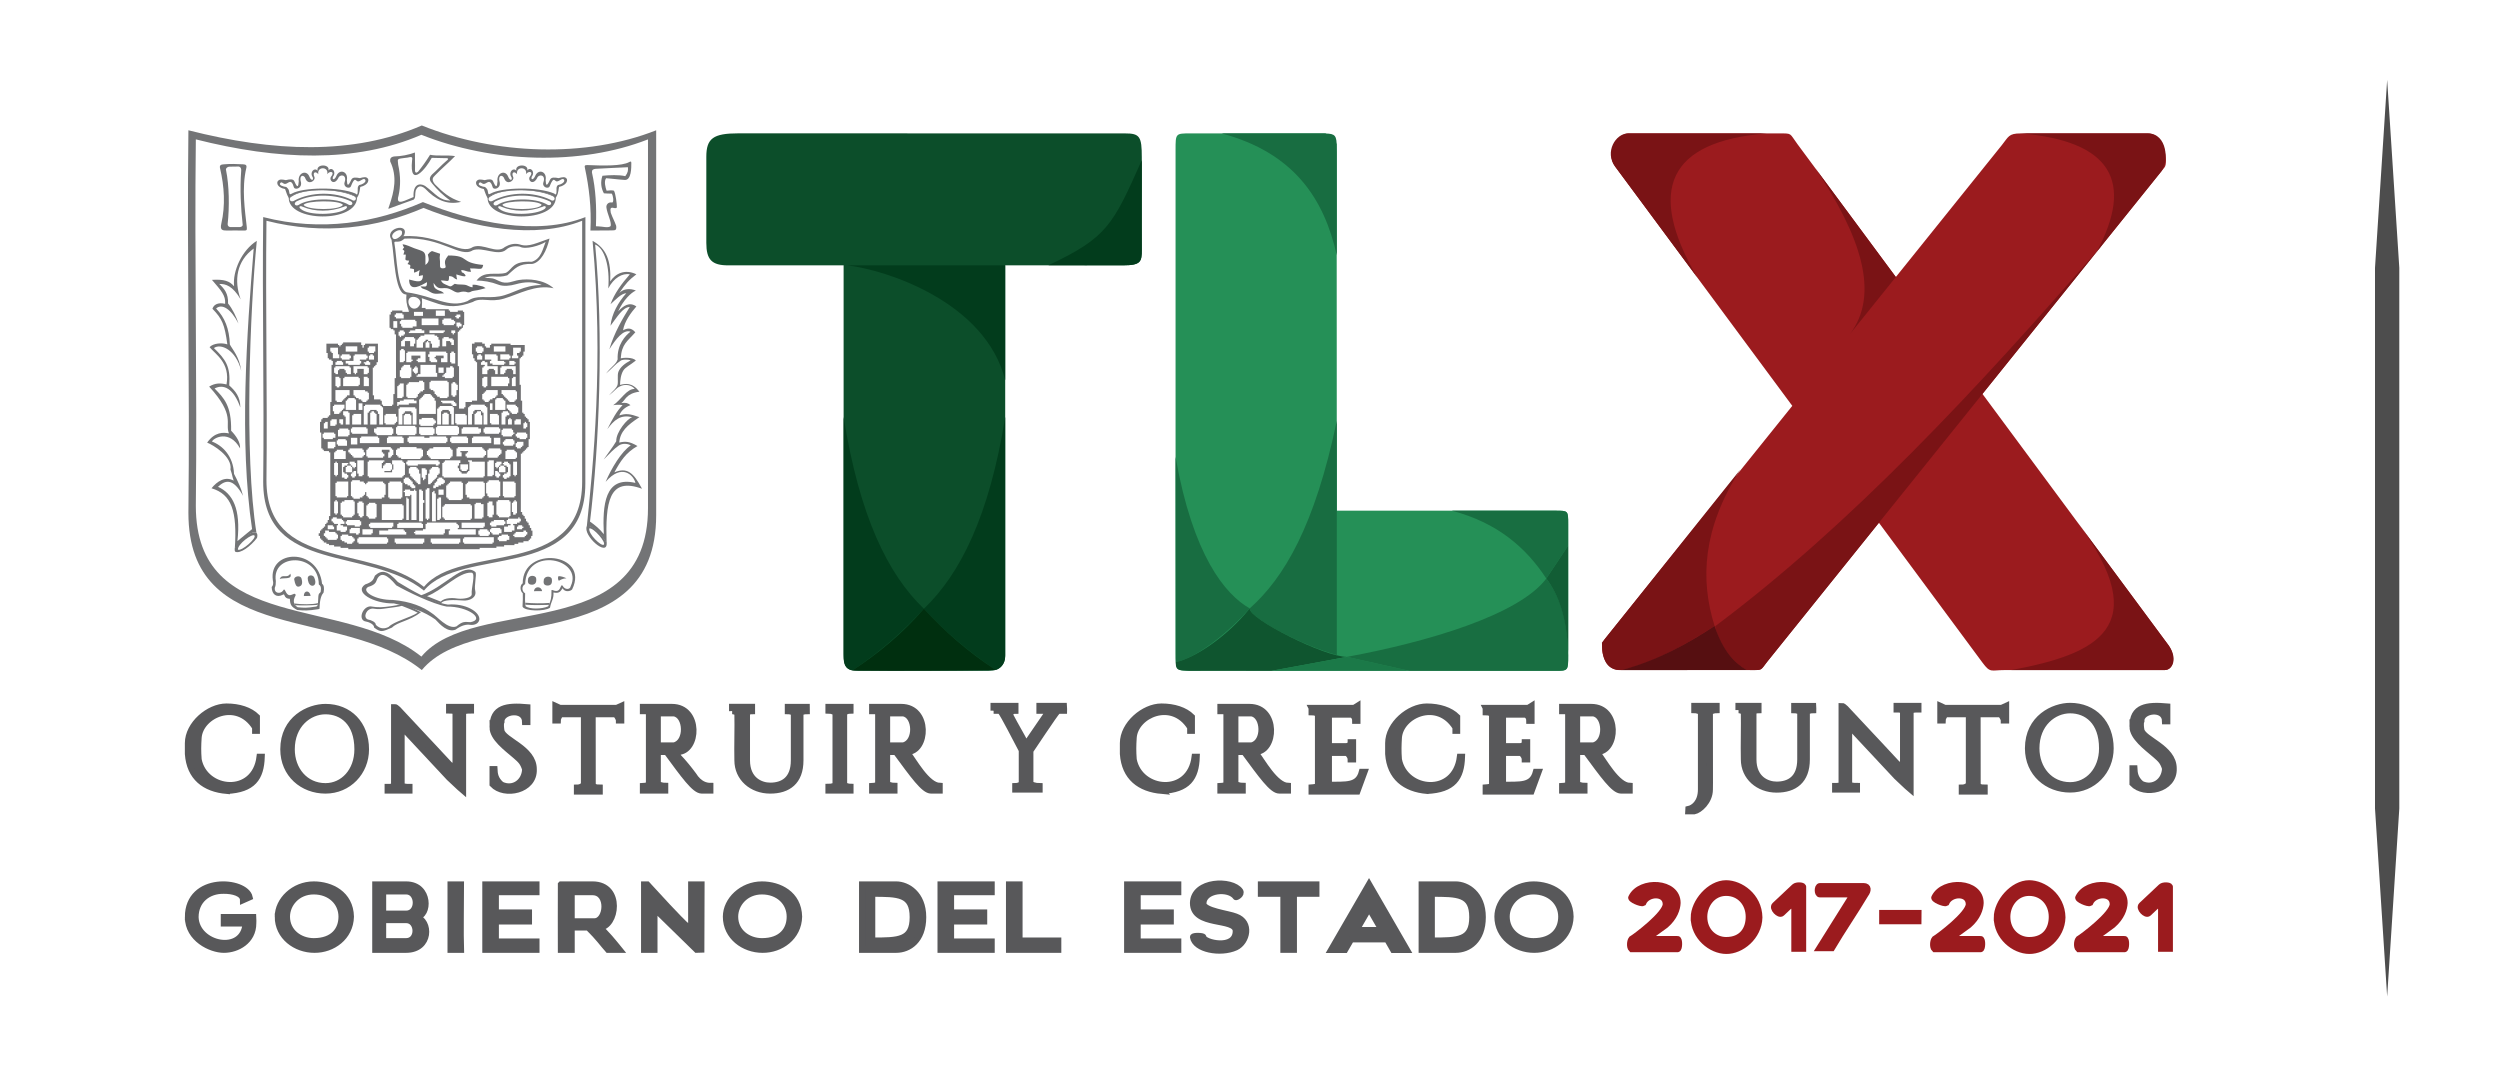 <?xml version="1.0" encoding="UTF-8"?>
<!DOCTYPE svg PUBLIC "-//W3C//DTD SVG 1.1//EN" "http://www.w3.org/Graphics/SVG/1.1/DTD/svg11.dtd">
<!-- Creator: CorelDRAW 2017 -->
<svg xmlns="http://www.w3.org/2000/svg" xml:space="preserve" width="360px" height="155px" version="1.1" style="shape-rendering:geometricPrecision; text-rendering:geometricPrecision; image-rendering:optimizeQuality; fill-rule:evenodd; clip-rule:evenodd"
viewBox="0 0 36000 15500"
 xmlns:xlink="http://www.w3.org/1999/xlink">
 <defs>
  <style type="text/css">
   <![CDATA[
    .str0 {stroke:#58585A;stroke-width:90}
    .str1 {stroke:#9B1B1E;stroke-width:90}
    .fil12 {fill:#737476}
    .fil2 {fill:#002F0F}
    .fil1 {fill:#023C1C}
    .fil0 {fill:#0C4E2A}
    .fil5 {fill:#0F552F}
    .fil8 {fill:#125D35}
    .fil4 {fill:#186D41}
    .fil7 {fill:#186E41}
    .fil6 {fill:#1B7948}
    .fil3 {fill:#259057}
    .fil16 {fill:#4D4D4D}
    .fil11 {fill:#560F11}
    .fil15 {fill:#58585A}
    .fil13 {fill:#636466}
    .fil14 {fill:#6F6F71}
    .fil10 {fill:#7A1315}
    .fil9 {fill:#9B1B1E}
   ]]>
  </style>
 </defs>
 <g id="Capa_x0020_1">
  <g id="_2429703094656">
   <g>
    <g id="T">
     <path class="fil0" d="M10171 3498c0,-455 0,-803 0,-1240 0,-265 99,-338 462,-338 1845,0 3720,1 5566,1 216,-1 243,47 243,347 3,443 -3,889 0,1329 0,170 -15,224 -267,224l-1700 0c0,1871 0,3743 0,5615 0,138 -78,224 -231,224 -632,0 -1263,0 -1895,0 -154,0 -201,-56 -201,-238l0 -5601c-569,0 -1108,0 -1663,0 -234,0 -314,-81 -314,-323z"/>
     <path class="fil1" d="M16175 3820c-357,2 -721,-1 -1078,0 843,-400 926,-570 1345,-1515 0,429 -3,861 0,1291 0,170 -11,224 -267,224z"/>
     <path class="fil1" d="M12200 3821c562,66 1990,525 2275,1653 0,-551 0,-1102 0,-1653 -706,0 -1568,0 -2275,0z"/>
     <path class="fil1" d="M14475 6004c-230,1432 -649,2262 -1171,2762 293,322 627,606 1033,881 61,-13 138,-90 138,-192 0,-1150 0,-2301 0,-3451z"/>
     <path class="fil1" d="M12148 6004c230,1432 635,2262 1156,2762 -293,322 -623,613 -1028,888 -100,-20 -128,-85 -128,-199 0,-1150 0,-2301 0,-3451z"/>
     <path class="fil2" d="M14337 9647c-411,-268 -744,-566 -1033,-881 -302,351 -650,640 -1028,888 684,9 1372,4 2061,-7z"/>
    </g>
    <g id="L">
     <path class="fil3" d="M17140 1921l1949 0 159 152 2 5281 3150 0c182,0 182,0 182,194l0 1888c0,224 0,224 -190,224l-5219 0c-245,0 -245,0 -245,-264l0 -7236c0,-239 0,-239 212,-239z"/>
     <path class="fil4" d="M19250 3678c-183,-817 -616,-1477 -1659,-1757 470,0 940,0 1411,0 56,0 100,0 134,4 112,11 114,60 114,270 0,494 0,988 0,1483z"/>
     <path class="fil4" d="M19250 6059c0,1109 0,2265 0,3374 -499,-136 -1262,-539 -1254,-672 495,-440 938,-1189 1254,-2702z"/>
     <path class="fil4" d="M16928 6578c1,914 3,2069 3,2956 335,-65 826,-495 1065,-773 -354,-200 -819,-763 -1068,-2183z"/>
     <path class="fil5" d="M16931 9534c263,-53 733,-360 1065,-773 -16,151 1079,698 1399,698 -213,39 -781,147 -1088,201 -378,0 -798,-4 -1177,0 -139,-12 -203,12 -199,-126z"/>
     <path class="fil6" d="M20295 9660c-300,-67 -600,-134 -900,-201 -444,82 -717,132 -1088,201l1988 0z"/>
     <path class="fil7" d="M20295 9660c-253,-57 -647,-145 -900,-201 1158,-214 2475,-601 2872,-1128 214,276 308,653 315,1105 0,224 0,224 -190,224 -699,0 -1398,0 -2097,0z"/>
     <path class="fil7" d="M22582 7548c0,-194 0,-194 -182,-194 -498,0 -996,0 -1493,0 652,172 1066,528 1360,977 105,-158 210,-316 315,-474 0,-103 0,-206 0,-309z"/>
     <path class="fil8" d="M22267 8331c105,-158 210,-316 315,-474 0,516 0,1032 0,1548 -20,-507 -139,-841 -315,-1074z"/>
    </g>
    <g id="X">
     <path class="fil9" d="M23256 2396c-149,-201 67,-475 188,-475 726,0 1453,0 2179,0 189,0 142,-5 260,154 472,638 945,1276 1417,1914 509,-633 1018,-1267 1527,-1900 96,-119 95,-168 271,-168 610,0 1220,0 1831,0 241,0 297,419 241,488 -874,1088 -1749,2176 -2623,3263 892,1205 1785,2411 2677,3616 108,145 89,361 -54,361 -768,0 -1536,0 -2304,0 -197,0 -204,47 -318,-107 -497,-672 -995,-1343 -1492,-2015 -536,667 -1072,1333 -1607,2000 -103,128 -65,122 -223,122 -694,0 -1194,0 -1913,0 -205,0 -304,-322 -202,-449 914,-1137 1784,-2220 2698,-3356 -851,-1150 -1702,-2299 -2553,-3448z"/>
     <path class="fil10" d="M28962 9649c1227,-228 2076,-612 952,-2131 437,590 873,1180 1310,1770 140,189 65,361 -54,361 -736,0 -1472,0 -2208,0z"/>
     <path class="fil10" d="M25449 9527c-108,141 -63,122 -297,121 -268,-137 -444,-500 -453,-631 1932,-1444 3757,-3392 5582,-5501 -1611,2003 -3222,4007 -4832,6011z"/>
     <path class="fil10" d="M23347 9649c434,-95 863,-325 1343,-635 -209,-669 -174,-1398 369,-2251 -663,830 -1327,1660 -1991,2490 0,333 130,396 279,396z"/>
     <path class="fil11" d="M25152 9648c-179,-103 -342,-277 -462,-634 -392,258 -826,499 -1343,635 602,0 1203,0 1805,-1z"/>
     <path class="fil10" d="M23256 2396c394,531 787,1063 1181,1594 -730,-1256 -414,-1956 1005,-2069 -666,0 -1332,0 -1998,0 -180,0 -340,269 -188,475z"/>
     <path class="fil10" d="M26143 2426c648,968 937,1809 492,2390 222,-276 444,-552 665,-827 -386,-521 -771,-1042 -1157,-1563z"/>
     <path class="fil10" d="M30929 1921c-611,0 -1221,0 -1831,0 1302,109 1638,691 1095,1704 326,-406 603,-750 929,-1156 113,-140 89,-548 -193,-548z"/>
    </g>
   </g>
   <g>
    <path class="fil12" d="M2820 7284c21,-1772 -21,-3504 0,-5277 1181,298 2291,345 3248,-66 1020,406 2289,449 3263,66l0 5310c0,1985 -2511,1238 -3263,2138 -1116,-887 -3248,-320 -3248,-2171zm-107 100c22,-1850 -22,-3658 0,-5508 1222,311 2370,360 3361,-69 1054,425 2367,469 3375,69l0 5542c0,2071 -2597,1292 -3375,2231 -1155,-926 -3361,-333 -3361,-2265z"/>
    <path class="fil12" d="M3837 6915c14,-1255 -15,-2481 0,-3736 824,211 1592,105 2261,-185 712,287 1605,456 2285,185l0 3759c0,1404 -1753,876 -2278,1513 -779,-628 -2268,-226 -2268,-1536zm-47 22c15,-1280 -15,-2531 0,-3811 842,215 1618,81 2300,-216 727,294 1645,492 2340,216l-1 3835c1,1434 -1788,894 -2324,1544 -795,-640 -2315,-230 -2315,-1568z"/>
    <g>
     <path class="fil12" d="M8694 7844c-37,26 -226,-156 -208,-235 61,-13 247,203 208,235zm-243 -268c88,-24 212,111 285,240 15,215 -350,-108 -285,-240z"/>
     <path class="fil12" d="M8787 4054c15,-301 -57,-478 -254,-586 161,1741 9,3222 -83,4114 78,-25 200,92 285,240 -17,-587 29,-960 510,-784 -122,-233 -216,-313 -398,-236 84,-156 164,-284 333,-379 -120,-71 -178,-69 -263,-50 14,-159 112,-248 291,-366 -143,-51 -198,-54 -290,-25 24,-63 74,-114 161,-148 -40,-32 -63,-38 -132,-30 60,-39 64,-137 261,-164 -106,-136 -202,-117 -279,-97 1,-61 10,-150 48,-209 32,-49 99,-77 179,-142 -40,-51 -179,-42 -217,-32 13,-208 96,-244 210,-375 -63,-74 -120,-58 -177,-29 21,-128 115,-255 192,-343 -102,-71 -184,-11 -262,70 74,-162 186,-270 255,-299 -81,-33 -176,-30 -239,35 92,-135 136,-184 246,-269 -164,-80 -302,-12 -377,104zm-291 3457c132,-1082 198,-2684 74,-3990 137,52 214,321 189,632 79,-151 202,-223 311,-203 -118,133 -225,280 -279,431 73,-64 151,-154 228,-159 -117,132 -210,296 -228,469 94,-123 175,-267 278,-271 -101,164 -224,369 -295,610 92,-143 200,-291 305,-254 -73,56 -195,186 -185,400 -24,73 -83,95 -167,203 107,-92 135,-136 202,-179 21,-26 120,-27 152,-10 -80,42 -147,92 -176,164 -19,53 0,138 -13,191 -21,54 -58,76 -122,147 74,-55 105,-103 153,-126 79,-44 177,-20 217,35 -114,-6 -199,160 -310,234 26,-7 99,-9 135,-1 -86,88 -149,206 -220,347 95,-129 191,-218 360,-172 -64,9 -237,213 -231,345 -58,97 -102,147 -182,264 106,-107 141,-146 221,-204 54,-34 129,-26 170,0 -133,85 -281,334 -362,525 234,-271 404,-96 429,15 -444,-105 -475,321 -455,739 -54,-72 -128,-133 -199,-182z"/>
    </g>
    <g>
     <path class="fil12" d="M3371 4123c-24,-220 113,-521 327,-655 -96,971 -184,3093 -5,4205 -71,-54 -286,169 -312,232 37,-547 -46,-787 -335,-874 82,-102 199,-177 319,-110 -27,-80 -14,-65 -46,-159 30,-190 -258,-359 -336,-388 109,-155 233,-150 314,-133 -62,-149 99,-254 -285,-674 87,-54 164,-52 250,-31 55,-313 -159,-433 -244,-537 52,-57 178,-67 256,-40 -40,-289 -73,-366 -215,-513 35,-99 144,-80 183,-71 10,-122 -59,-192 -190,-345 175,-11 255,17 319,93zm259 3496c-187,-1248 -75,-2841 23,-4040 -246,179 -287,459 -187,732 -117,-195 -216,-225 -309,-222 73,69 132,137 127,281 63,77 121,196 150,289 -111,-216 -240,-291 -322,-217 126,134 189,288 198,519 38,73 138,177 164,380 -75,-307 -298,-401 -394,-329 168,163 242,264 221,538 87,80 158,160 160,318 -99,-279 -243,-341 -371,-274 134,138 244,244 238,608 74,77 134,166 129,255 -151,-272 -379,-155 -405,-99 153,58 307,209 318,466 55,104 103,208 130,316 -146,-263 -257,-227 -361,-130 211,95 332,316 280,782 71,-58 141,-115 211,-173z"/>
     <path class="fil12" d="M3664 7711c-32,-31 -245,124 -238,205 58,22 272,-166 238,-205zm-278 233c71,37 225,-79 315,-198 58,-224 -379,76 -315,198z"/>
    </g>
    <g>
     <path class="fil12" d="M3912 8453c21,-18 28,-56 17,-98 -64,-447 652,-473 709,52 25,17 35,57 22,125 -26,31 -53,79 -58,212 -1,28 4,23 -22,29 -149,23 -199,20 -300,11 -89,-48 -102,-76 -106,-161 -42,0 -66,-18 -77,-48 -2,-15 -13,-22 -30,-8 -80,39 -152,0 -155,-114zm46 8c13,-30 13,-46 14,-94 -64,-399 615,-414 619,49 25,17 39,42 26,110 -26,32 -32,4 -37,136 -2,28 0,66 -27,72 -149,23 -166,19 -267,10 -49,-29 -77,-83 -33,-163 14,-18 -7,-40 -28,-26 -52,23 -81,31 -118,-49 -10,-21 -20,-25 -31,-1 -34,50 -132,45 -118,-44z"/>
     <path class="fil12" d="M4252 8715c-8,-11 -9,-13 -15,-25 97,15 273,17 342,-6 -1,15 -2,17 -4,26 -119,9 -229,11 -323,5z"/>
     <path class="fil12" d="M4297 8448c46,-6 69,-40 43,-122 -24,-52 -117,-21 -102,25 12,65 28,99 59,97z"/>
     <path class="fil12" d="M4489 8434c35,8 74,-27 38,-112 -13,-47 -90,-50 -96,1 1,41 15,101 58,111z"/>
     <path class="fil12" d="M4028 8338c42,-24 192,16 152,-77 -49,79 -118,-8 -152,77z"/>
     <path class="fil12" d="M4473 8581c-38,1 -60,1 -98,2 -1,-85 85,-89 98,-2z"/>
    </g>
    <g>
     <path class="fil12" d="M7527 8400c-42,25 -42,108 1,143 0,83 3,84 -4,192 32,70 323,72 396,16 18,-98 56,-126 50,-219 90,19 102,-21 131,-61 32,62 115,45 138,16 258,-528 -712,-637 -712,-87zm35 12c-53,25 -51,103 0,132 -1,76 -5,104 6,185 57,45 233,44 326,2 37,-71 50,-134 47,-215 -1,-20 0,-22 15,-19 94,40 103,-19 124,-59 4,-12 13,-11 22,-4 30,63 109,59 116,8 188,-397 -640,-582 -656,-30z"/>
     <path class="fil12" d="M8157 8327c-42,-19 -72,-29 -114,-31 -12,16 -10,51 4,67 29,-15 54,-32 110,-36z"/>
     <path class="fil12" d="M7563 8679c118,10 234,12 353,3 -5,11 -7,17 -12,28 -112,5 -225,5 -338,-2 -1,-11 -2,-18 -3,-29z"/>
     <path class="fil12" d="M7689 8513c39,0 78,-1 117,-1 -9,-70 -107,-78 -117,1z"/>
     <path class="fil12" d="M7663 8420c-65,0 -67,-41 -57,-91 23,-55 107,-42 114,-4 10,64 -13,92 -57,95z"/>
     <path class="fil12" d="M7889 8432c-65,0 -66,-41 -57,-91 23,-55 107,-42 114,-4 10,65 -12,92 -57,95z"/>
    </g>
    <path class="fil12" d="M5399 8289c93,-83 173,-84 331,92 186,115 481,288 720,325 247,-22 460,101 453,214 -7,55 -62,85 -131,78 -53,-9 -122,3 -212,69 -112,44 -220,-70 -291,-147 -168,-116 -308,-164 -597,-231 -292,6 -580,-163 -414,-273 115,-38 118,-75 141,-127zm34 45c54,-96 137,-68 273,95 162,92 520,268 728,306 308,-5 558,184 342,224 -85,-3 -110,-17 -203,61 -125,50 -283,-150 -357,-192 -119,-88 -299,-167 -561,-189 -254,4 -459,-127 -354,-187 118,-35 112,-76 132,-118z"/>
    <path class="fil12" d="M6057 8575c105,55 165,77 293,116 29,-61 198,-52 311,-44 103,10 205,-43 183,-137 -20,-72 25,-238 2,-272 -177,-150 -431,213 -789,337zm92 10c86,34 110,44 197,78 54,-59 184,-56 250,-43 74,8 200,-10 197,-65 -12,-74 64,-308 -5,-309 -181,-10 -419,257 -639,339z"/>
    <path class="fil12" d="M5786 8697c105,26 196,78 276,119 -175,132 -332,136 -417,221 -143,62 -162,72 -258,0 2,-46 -71,-81 -138,-92 -92,-38 -23,-214 87,-213 116,19 170,14 294,-3 49,-6 109,-17 156,-32zm0 27c69,28 163,63 229,99 -115,75 -343,125 -419,205 -54,27 -118,35 -184,-30 2,-37 -62,-69 -116,-78 -74,-30 -19,-162 77,-156 92,15 120,5 220,-8 39,-5 155,-19 193,-32z"/>
    <path class="fil12" d="M3500 2366c-101,-5 -180,-8 -273,0 -46,2 -68,13 -59,54 63,267 79,538 19,800 -22,95 16,100 84,100 95,-1 134,-2 227,0 51,1 61,-1 56,-47 -26,-242 -77,-556 -7,-855 9,-39 -7,-50 -47,-52zm-61 32c-41,0 -89,2 -129,2 -39,-1 -64,30 -55,50 46,223 50,533 23,778 1,26 15,38 38,42 46,0 92,0 138,0 20,-2 39,-12 41,-30 -28,-249 -41,-517 -22,-782 2,-19 -1,-51 -34,-60z"/>
    <path class="fil12" d="M5605 2964c73,-212 118,-422 14,-639 -4,-34 2,-64 56,-72 104,-3 204,-22 300,-57 -2,86 4,168 1,255 -2,39 23,43 44,22 59,-73 113,-147 173,-244 109,22 244,0 360,19 -89,93 -199,184 -288,277 -34,32 -55,62 -4,127 115,115 205,199 379,255 -213,51 -375,-40 -518,-190 -68,-59 -112,-34 -136,28 -12,46 3,103 -29,130 -101,35 -215,78 -320,116 -55,20 -50,27 -32,-27zm260 -694c-30,5 -56,5 -92,12 -64,9 -41,32 -39,91 36,162 35,308 5,444 -48,162 107,60 216,20 -10,-180 83,-209 166,-160 160,118 205,211 365,211 -100,-66 -195,-162 -263,-245 -35,-40 -51,-78 -2,-130 68,-58 136,-136 205,-194 50,-38 27,-44 -34,-42 -35,-2 -137,-3 -175,-4 -78,150 -326,455 -283,36 12,-60 -15,-50 -69,-39z"/>
    <path class="fil12" d="M8502 3320c17,-332 -21,-630 -79,-900 -8,-34 -3,-44 37,-43 230,10 495,15 600,-43 19,-10 31,-14 31,12 0,65 2,250 -94,245 -80,-4 -192,-20 -269,-25 -34,43 -9,137 7,180 53,-7 77,-7 106,0 24,41 44,198 42,239 -21,45 -114,-54 -88,78 23,68 55,121 78,189 9,77 -24,62 -75,66 -99,1 -198,2 -296,2zm80 -83c9,-257 -3,-513 -58,-753 -3,-36 15,-49 53,-53 143,-10 312,-14 465,-23 5,45 0,79 -38,129 -88,-22 -231,-16 -329,-6 -32,92 -18,182 21,253 34,4 75,3 113,4 21,31 33,118 8,129 -58,-13 -93,32 -84,76 12,88 75,203 61,262 -34,34 -119,5 -188,4 -27,-1 -25,6 -24,-22z"/>
    <g>
     <path class="fil12" d="M4573 2458c-47,-55 -119,27 -70,93 18,49 -24,56 -48,-8 -41,-104 -170,-54 -153,69 -6,82 -19,100 -62,2 -15,-42 -68,-34 -124,-20 -53,-10 -94,-21 -120,21 -21,67 67,101 109,107 25,66 24,78 55,131 123,-150 837,-152 978,0 33,-53 35,-66 50,-161 42,-8 132,-48 113,-114 -24,-40 -66,-27 -120,-13 -55,-11 -107,-17 -124,26 -46,100 -59,84 -62,2 22,-125 -106,-167 -151,-60 -26,64 -68,60 -48,10 52,-69 -18,-147 -67,-89 27,-94 -181,-97 -156,4zm-369 329c-25,14 -34,18 -39,-19 -5,-39 -12,-48 -42,-75 -40,-5 -117,-26 -86,-58 20,-25 36,11 66,14 44,4 89,-96 130,51 19,39 114,13 102,-70 -36,-113 45,-124 65,-55 41,96 146,29 129,-24 -33,-67 13,-95 55,-42 -23,-116 154,-113 128,-1 38,-54 118,-38 52,41 -27,52 47,123 105,20 24,-69 133,-57 93,56 -22,70 70,101 90,60 65,-166 68,-64 111,-73 34,-6 77,-55 96,-24 23,35 -47,71 -87,77 -31,27 -17,64 -22,103 1,12 -4,52 -31,19 -237,-101 -756,-90 -915,0z"/>
     <path class="fil12" d="M4158 2843c150,-140 791,-154 983,4 -3,364 -996,357 -983,-4zm947 -16c-271,-122 -727,-119 -899,0 -66,26 -26,105 39,58 236,-122 569,-129 820,-8 45,38 85,-21 40,-50zm-49 74c-209,-100 -540,-123 -789,0 -51,36 -6,75 33,50 129,-92 537,-118 726,0 41,14 68,-24 30,-50zm-118 50c-39,-73 -531,-64 -567,0 66,80 516,78 567,0zm-605 59c109,97 524,88 645,0 38,-29 13,-56 -25,-33 -194,75 -419,76 -595,0 -42,-22 -66,5 -25,33z"/>
    </g>
    <g>
     <path class="fil12" d="M7435 2458c-47,-55 -119,27 -70,93 18,49 -23,56 -48,-8 -41,-104 -170,-54 -153,69 -6,82 -19,100 -62,2 -15,-42 -67,-34 -123,-20 -54,-10 -95,-21 -121,21 -21,67 67,101 109,107 25,66 25,78 55,131 123,-150 837,-152 978,0 33,-53 35,-66 50,-161 42,-8 132,-48 113,-114 -24,-40 -66,-27 -119,-13 -56,-11 -108,-17 -125,26 -46,100 -59,84 -62,2 22,-125 -105,-167 -150,-60 -27,64 -68,60 -49,10 52,-69 -18,-147 -66,-89 27,-94 -182,-97 -157,4zm-369 329c-25,14 -34,18 -39,-19 -5,-39 -11,-48 -42,-75 -39,-5 -116,-26 -85,-58 19,-25 36,11 65,14 44,4 89,-96 131,51 18,39 113,13 101,-70 -36,-113 45,-124 66,-55 40,96 145,29 128,-24 -33,-67 13,-95 55,-42 -22,-116 154,-113 128,-1 38,-54 118,-38 52,41 -26,52 47,123 106,20 23,-69 133,-57 93,56 -23,70 69,101 89,60 66,-166 68,-64 111,-73 35,-6 77,-55 97,-24 22,35 -48,71 -88,77 -31,27 -16,64 -21,103 0,12 -5,52 -32,19 -237,-101 -756,-90 -915,0z"/>
     <path class="fil12" d="M7021 2843c150,-140 791,-154 983,4 -4,364 -996,357 -983,-4zm946 -16c-271,-122 -727,-119 -899,0 -65,26 -26,105 39,58 237,-122 569,-129 820,-8 45,38 85,-21 40,-50zm-49 74c-208,-100 -540,-123 -788,0 -52,36 -7,75 33,50 129,-92 536,-118 726,0 40,14 68,-24 29,-50zm-118 50c-39,-73 -530,-64 -567,0 67,80 516,78 567,0zm-605 59c109,97 524,88 646,0 37,-29 12,-56 -26,-33 -194,75 -419,76 -595,0 -42,-22 -66,5 -25,33z"/>
    </g>
    <g>
     <path class="fil12" d="M5697 3480c48,1 73,3 129,-44 532,-29 802,286 982,168 141,-54 367,91 480,-8 41,-39 114,-61 198,-44 79,47 288,-15 371,-68 -41,98 -64,244 -198,285 -286,-12 -271,103 -373,159 -143,42 -311,-40 -424,112 99,0 208,18 314,59 74,29 174,16 248,-5 129,-36 250,-44 378,10 -267,0 -416,129 -605,163 -195,35 -331,-29 -466,69 -267,109 -478,-72 -868,-126 -145,-20 -149,-531 -183,-704 -4,-19 0,-26 17,-26zm-38 -32c52,1 78,4 138,-47 567,-32 822,284 1014,155 150,-58 339,108 459,1 58,-34 135,-61 218,-36 124,43 247,-27 425,-86 -39,176 -125,340 -245,365 -210,-6 -248,68 -363,165 -143,44 -223,-11 -326,38 106,0 119,0 210,45 110,53 192,-2 283,-16 131,-21 359,-10 500,119 -260,-59 -495,84 -715,149 -202,61 -326,-26 -448,48 -433,164 -558,-51 -973,-109 -154,-22 -159,-575 -195,-763 -4,-21 0,-28 18,-28z"/>
     <path class="fil12" d="M5820 3386c78,-191 -306,-97 -176,74 42,19 143,-29 176,-74zm-36 -6c49,-146 -217,-13 -113,62 33,11 93,-32 113,-62z"/>
     <path class="fil12" d="M6070 4283c-87,-27 -144,-25 -216,-54 -11,84 1,164 33,248 73,-4 111,-2 185,-5 5,-83 11,-153 -2,-189zm-60 148c112,-92 -19,-187 -99,-147 -72,45 -5,208 99,147z"/>
    </g>
    <path class="fil13" d="M5797 3592c41,24 23,27 12,74l35 0c-1,70 -30,85 47,87 -9,37 -5,20 -23,49 51,15 44,16 35,62 32,3 32,6 59,13l0 49c34,-8 54,-21 82,-37 -8,37 -12,38 -12,87 27,-7 27,-10 58,-13 0,124 -90,89 -199,62 0,203 193,71 258,38 -2,81 -14,61 -94,61 37,53 40,17 145,83 62,39 122,17 195,17 -43,-40 -53,-28 -94,-50 -38,-21 -57,-36 -58,-99l32 41c56,60 103,20 175,37 41,11 65,31 97,46 61,29 67,0 129,0 51,0 46,15 80,10 27,-4 24,-17 73,-23 67,-8 105,-22 164,-37l-37 -23c-12,-4 -39,-9 -48,-11 -43,-12 -49,-15 -103,-15l0 37c-54,-5 -66,-31 -117,-37 -64,-7 -81,2 -141,-13 -64,46 -46,48 -136,8 -38,-17 -43,-27 -63,-57 106,0 118,41 118,-62 75,2 56,32 117,49 -7,-29 -11,-36 -12,-74 3,0 200,72 109,-14 -31,-30 -23,14 -39,-48 69,2 65,25 141,25l-13 -49c49,-1 82,3 123,6 47,4 55,-9 66,-56 -346,-31 -188,-136 -504,-136 -17,26 -47,54 -47,99 0,51 39,86 -35,86 -51,0 -32,-50 -36,-98 -8,-75 -5,-39 1,-112l-117 -39c-5,4 -26,14 -31,19l-28 32c12,57 32,101 -35,149l0 -125c-8,-73 -39,-73 -160,-115 -56,-20 -109,-52 -169,-57 19,72 41,10 0,74z"/>
    <path class="fil14" d="M6666 7755l18 0 0 -19 427 0 0 76 -19 0 0 19 -408 0 0 -19 -18 0 0 -57zm-464 0l427 0 0 57 -19 0 0 19 -389 0 0 -19 -19 0 0 -57zm-519 0l427 0 0 57 -19 0 0 19 -389 0 0 -19 -19 0 0 -57zm-538 0l19 0 0 -19 408 0 0 19 18 0 0 57 -18 0 0 19 -408 0 0 -19 -19 0 0 -57zm2022 -19l18 0 0 -19 37 0 0 -19 93 0 0 19 19 0 0 57 -38 0 0 19 -111 0 0 -19 -18 0 0 -38zm-2263 -19l19 0 0 -19 92 0 0 19 56 0 0 19 19 0 0 19 18 0 0 38 -18 0 0 19 -19 0 0 19 -74 0 0 -19 -37 0 0 -19 -37 0 0 -19 -19 0 0 -57zm-241 -38l19 0 0 -39 55 0 0 20 93 0 0 19 19 0 0 19 18 0 0 57 -18 0 0 19 -130 0 0 -19 -19 0 0 -19 -18 0 0 -19 -19 0 0 -38zm2912 38l-19 0 0 19 -148 0 0 -19 -19 0 0 -19 19 0 0 -19 18 0 0 -19 111 0 0 -20 38 0 0 20 18 0 0 38 -18 0 0 19zm-687 -77l19 0 0 -19 111 0 0 19 19 0 0 20 18 0 0 -39 19 0 0 -19 130 0 0 19 18 0 0 58 -37 0 0 19 -93 0 0 -19 -18 0 0 -19 -19 0 0 38 -18 0 0 19 -130 0 0 -19 -19 0 0 -58zm-1427 0l129 0 0 -19 223 0 0 19 18 0 0 20 19 0 0 38 -389 0 0 -58zm-112 58l-130 0 0 -77 149 0 0 58 -19 0 0 19zm-315 -77l19 0 0 -19 129 0 0 77 -18 0 0 19 -37 0 0 -19 -93 0 0 -58zm-315 -57l74 0 0 19 18 0 0 38 -92 0 0 -57zm2800 57l-74 0 0 -38 18 0 0 -19 56 0 0 19 18 0 0 19 -18 0 0 19zm-927 0l259 0 0 77 -389 0 0 -58 19 0 0 -19 -75 0 0 58 -18 0 0 19 -408 0 0 -19 -19 0 0 -19 19 0 0 -20 111 0 0 -19 37 0 0 -76 19 0 0 -19 426 0 0 19 19 0 0 19 18 0 0 38 -18 0 0 19zm-872 -76l19 0 0 -19 333 0 0 19 19 0 0 57 -371 0 0 -57zm1243 57l-316 0 0 -76 334 0 0 57 -18 0 0 19zm-1651 -57l19 0 0 -19 333 0 0 57 -18 0 0 19 -315 0 0 -19 -19 0 0 -38zm1947 19l-111 0 0 19 -74 0 0 -19 -19 0 0 -38 19 0 0 -19 37 0 0 -19 148 0 0 19 19 0 0 38 -19 0 0 19zm-2281 -57l19 0 0 -19 185 0 0 19 19 0 0 57 -19 0 0 19 -74 0 0 -19 -111 0 0 -19 -19 0 0 -38zm2504 19l-37 0 0 19 -56 0 0 19 19 0 0 76 -37 0 0 20 -112 0 0 -77 56 0 0 -19 37 0 0 -19 -56 0 0 -57 19 0 0 -19 148 0 0 -19 19 0 0 19 18 0 0 38 -18 0 0 19zm-1261 -439l18 0 0 -19 19 0 0 38 18 0 0 401 -55 0 0 -420zm-1447 382l19 0 0 -19 56 0 0 19 74 0 0 19 18 0 0 19 19 0 0 38 -56 0 0 19 37 0 0 19 56 0 0 57 -19 0 0 20 -74 0 0 -20 -55 0 0 -76 18 0 0 -19 -56 0 0 -19 -18 0 0 -19 -19 0 0 -38zm1076 -306l18 0 0 19 19 0 0 306 -37 0 0 -325zm482 325l-37 0 0 -306 19 0 0 -19 37 0 0 306 -19 0 0 19zm-204 -439l19 0 0 -19 37 0 0 439 -19 0 0 19 -18 0 0 -19 -19 0 0 -420zm-334 439l-296 0 0 -229 296 0 0 19 19 0 0 191 -19 0 0 19zm1150 -19l-111 0 0 -210 18 0 0 -19 75 0 0 19 37 0 0 191 -19 0 0 19zm-575 -172l19 0 0 -19 18 0 0 -19 371 0 0 19 19 0 0 191 -19 0 0 19 -371 0 0 -19 -18 0 0 -19 -19 0 0 -153zm-1094 -19l19 0 0 -19 18 0 0 -19 93 0 0 19 18 0 0 191 -18 0 0 19 -93 0 0 -19 -18 0 0 -19 -19 0 0 -153zm1873 -57l19 0 0 -20 167 0 0 20 18 0 0 210 -18 0 0 19 -149 0 0 -19 -18 0 0 -20 -19 0 0 -190zm-56 229l-55 0 0 -19 -19 0 0 -191 19 0 0 -19 55 0 0 57 19 0 0 133 -19 0 0 39zm-2188 -210l19 0 0 -19 37 0 0 -20 130 0 0 20 18 0 0 190 -18 0 0 20 -19 0 0 19 -130 0 0 -19 -18 0 0 -20 -19 0 0 -171zm241 0l19 0 0 -19 55 0 0 19 19 0 0 191 -19 0 0 19 -37 0 0 -19 -18 0 0 -39 -19 0 0 -152zm-334 -19l19 0 0 -20 19 0 0 20 18 0 0 171 -18 0 0 19 -19 0 0 -19 -19 0 0 -171zm2560 19l18 0 0 -19 19 0 0 -20 18 0 0 20 19 0 0 171 -19 0 0 19 -37 0 0 -38 -18 0 0 -133zm-1280 267l-56 0 0 -458 37 0 0 19 19 0 0 133 19 0 0 39 -19 0 0 267zm334 -516l18 0 0 -19 19 0 0 -19 19 0 0 -19 166 0 0 19 19 0 0 229 -19 0 0 19 -185 0 0 -19 -19 0 0 -19 -18 0 0 -172zm-835 -38l19 0 0 -19 167 0 0 19 18 0 0 210 -18 0 0 19 -167 0 0 -19 -19 0 0 -210zm1651 -19l167 0 0 19 18 0 0 191 -18 0 0 19 -149 0 0 -19 -18 0 0 -210zm-2411 19l19 0 0 -19 166 0 0 210 -18 0 0 19 -148 0 0 -19 -19 0 0 -191zm1873 19l19 0 0 -19 18 0 0 -19 223 0 0 19 18 0 0 191 -18 0 0 19 -19 0 0 19 -185 0 0 -19 -37 0 0 -38 -19 0 0 -153zm-389 77l74 0 0 76 -74 0 0 -76zm686 -96l18 0 0 -19 19 0 0 -19 148 0 0 19 19 0 0 210 -19 0 0 19 -148 0 0 -19 -19 0 0 -38 -18 0 0 -153zm-1187 115l18 0 0 -19 75 0 0 19 55 0 0 -19 19 0 0 19 18 0 0 420 -74 0 0 -363 -18 0 0 19 -75 0 0 -57 -18 0 0 -19zm-556 57l-19 0 0 19 -19 0 0 19 -37 0 0 19 -92 0 0 -19 -19 0 0 -19 -18 0 0 -210 18 0 0 -19 111 0 0 19 56 0 0 19 19 0 0 19 18 0 0 -19 19 0 0 -19 222 0 0 19 19 0 0 19 18 0 0 153 -18 0 0 38 -37 0 0 19 -186 0 0 -19 -18 0 0 -19 -19 0 0 -57 -18 0 0 38zm1131 -153l-37 0 0 19 -37 0 0 20 -38 0 0 19 -37 0 0 -39 19 0 0 -38 18 0 0 -19 19 0 0 -38 19 0 0 -19 55 0 0 19 19 0 0 19 18 0 0 38 -18 0 0 19zm-575 -76l18 0 0 -19 56 0 0 19 19 0 0 19 18 0 0 19 19 0 0 38 18 0 0 19 19 0 0 39 -56 0 0 -19 -18 0 0 -20 -38 0 0 -19 -37 0 0 -19 -18 0 0 -57zm1317 -114l37 0 0 19 18 0 0 -77 -18 0 0 19 -19 0 0 -19 -18 0 0 -57 18 0 0 -19 74 0 0 38 -18 0 0 19 -19 0 0 19 19 0 0 -19 55 0 0 -19 -18 0 0 -19 18 0 0 -19 56 0 0 19 19 0 0 19 18 0 0 172 -18 0 0 19 -38 0 0 19 -37 0 0 -19 -18 0 0 -38 18 0 0 -19 37 0 0 -19 19 0 0 -77 -19 0 0 -19 -37 0 0 19 19 0 0 77 -93 0 0 19 19 0 0 38 -19 0 0 19 -37 0 0 -19 -18 0 0 -76zm-2059 19l-93 0 0 -77 19 0 0 -19 -37 0 0 19 -19 0 0 77 19 0 0 19 37 0 0 19 18 0 0 38 -18 0 0 19 -37 0 0 -19 -37 0 0 -210 92 0 0 19 -18 0 0 19 56 0 0 -19 -19 0 0 -38 74 0 0 19 19 0 0 57 -19 0 0 19 -18 0 0 -19 -19 0 0 -19 -18 0 0 19 18 0 0 77 19 0 0 -19 37 0 0 76 -19 0 0 19 -37 0 0 -19 -18 0 0 -38 18 0 0 -19zm2318 -153l56 0 0 191 -19 0 0 19 -18 0 0 -19 -19 0 0 -191zm-297 210l-74 0 0 -210 19 0 0 -19 74 0 0 210 -19 0 0 19zm-964 38l-18 0 0 19 -19 0 0 -38 -19 0 0 -134 56 0 0 19 19 0 0 77 -19 0 0 57zm-1317 -229l19 0 0 -19 19 0 0 19 18 0 0 172 -18 0 0 19 -19 0 0 -19 -19 0 0 -172zm1503 172l-19 0 0 38 -19 0 0 19 -18 0 0 19 -19 0 0 19 -18 0 0 19 -19 0 0 19 -37 0 0 -152 19 0 0 -58 18 0 0 -19 19 0 0 -19 93 0 0 19 18 0 0 77 -18 0 0 19zm-427 -96l19 0 0 -19 92 0 0 19 19 0 0 19 18 0 0 58 19 0 0 152 -37 0 0 -19 -19 0 0 -19 -18 0 0 -19 -19 0 0 -19 -18 0 0 -19 -19 0 0 -19 -18 0 0 -38 -19 0 0 -77zm-742 -114l93 0 0 210 -19 0 0 19 -55 0 0 -38 -19 0 0 -191zm1484 57l111 0 0 76 -18 0 0 20 -75 0 0 -20 -18 0 0 -76zm-779 -38l18 0 0 -19 446 0 0 19 18 0 0 38 -18 0 0 19 -38 0 0 -19 -259 0 0 19 -149 0 0 -19 -18 0 0 -38zm890 -19l56 0 0 19 185 0 0 210 -18 0 0 19 -575 0 0 -19 -19 0 0 -191 19 0 0 -19 18 0 0 -19 223 0 0 38 -19 0 0 38 -18 0 0 38 18 0 0 39 19 0 0 19 18 0 0 19 75 0 0 -19 18 0 0 -19 19 0 0 -134 -19 0 0 -19zm-1224 38l-18 0 0 76 18 0 0 -38 19 0 0 -19 18 0 0 -19 74 0 0 19 19 0 0 76 -19 0 0 20 -92 0 0 19 111 0 0 -39 18 0 0 -76 -18 0 0 -57 148 0 0 19 19 0 0 19 18 0 0 172 -18 0 0 19 -19 0 0 19 -482 0 0 -19 -18 0 0 -210 18 0 0 -19 223 0 0 19 -19 0 0 19zm-705 -153l19 0 0 -19 19 0 0 -19 92 0 0 19 37 0 0 115 -167 0 0 -96zm2615 96l-148 0 0 -115 18 0 0 -19 112 0 0 19 18 0 0 19 19 0 0 77 -19 0 0 19zm-1279 -115l18 0 0 -19 19 0 0 -19 55 0 0 -19 242 0 0 19 18 0 0 19 19 0 0 96 -19 0 0 19 -18 0 0 19 -279 0 0 -19 -18 0 0 -19 -19 0 0 -20 -18 0 0 -57zm-445 -19l18 0 0 -19 37 0 0 -19 241 0 0 19 74 0 0 19 19 0 0 96 -19 0 0 19 -18 0 0 19 -278 0 0 -19 -37 0 0 -19 -19 0 0 -20 -18 0 0 -76zm1502 76l-19 0 0 20 -18 0 0 19 -149 0 0 -115 19 0 0 -19 167 0 0 19 18 0 0 57 -18 0 0 19zm-2189 -76l19 0 0 -19 185 0 0 19 19 0 0 38 19 0 0 38 -19 0 0 20 -19 0 0 19 -129 0 0 -19 -19 0 0 -20 -18 0 0 -19 -19 0 0 -19 -19 0 0 -38zm1614 38l18 0 0 58 -74 0 0 -115 19 0 0 -19 352 0 0 19 19 0 0 19 18 0 0 19 19 0 0 57 -19 0 0 20 -18 0 0 19 -241 0 0 -19 -19 0 0 -39 19 0 0 -19 18 0 0 -19 -111 0 0 19zm-1131 0l18 0 0 19 19 0 0 39 -19 0 0 19 -222 0 0 -19 -19 0 0 -96 19 0 0 -19 18 0 0 -19 315 0 0 19 19 0 0 19 18 0 0 76 -18 0 0 20 -19 0 0 19 -37 0 0 -77 19 0 0 -38 -111 0 0 38zm-687 -57l-92 0 0 -95 111 0 0 76 -19 0 0 19zm2708 -19l-19 0 0 19 -55 0 0 -19 -19 0 0 -57 19 0 0 -19 92 0 0 57 -18 0 0 19zm-278 -76l18 0 0 -20 19 0 0 -19 111 0 0 19 19 0 0 58 -19 0 0 19 -130 0 0 -19 -18 0 0 -38zm-130 -58l93 0 0 96 -93 0 0 -96zm-2058 0l92 0 0 96 -92 0 0 -96zm-204 38l18 0 0 -19 111 0 0 19 19 0 0 77 -130 0 0 -19 -18 0 0 -58zm1947 -38l18 0 0 -19 241 0 0 19 19 0 0 77 -278 0 0 -77zm-1224 0l18 0 0 -19 204 0 0 19 19 0 0 77 -241 0 0 -77zm-390 0l19 0 0 -19 241 0 0 19 19 0 0 77 -279 0 0 -77zm1299 0l18 0 0 -19 223 0 0 19 18 0 0 77 -241 0 0 -19 -18 0 0 -58zm-613 0l19 0 0 -19 223 0 0 19 74 0 0 -19 241 0 0 19 18 0 0 58 -18 0 0 19 -538 0 0 -19 -19 0 0 -58zm-1223 -57l18 0 0 -19 148 0 0 19 19 0 0 57 -37 0 0 19 -130 0 0 -19 -18 0 0 -57zm2781 0l19 0 0 -19 130 0 0 19 18 0 0 57 -18 0 0 19 -93 0 0 -19 -37 0 0 -19 -19 0 0 -38zm-2411 38l-148 0 0 -95 19 0 0 -19 129 0 0 19 19 0 0 76 -19 0 0 19zm2374 -19l-18 0 0 19 -130 0 0 -19 -19 0 0 -76 19 0 0 -19 130 0 0 19 18 0 0 38 19 0 0 19 -19 0 0 19zm-1113 -114l19 0 0 -20 297 0 0 20 18 0 0 95 -18 0 0 19 -297 0 0 -19 -19 0 0 -95zm-241 0l204 0 0 19 19 0 0 76 -19 0 0 19 -185 0 0 -19 -19 0 0 -95zm-333 0l18 0 0 -20 260 0 0 20 18 0 0 95 -18 0 0 19 -260 0 0 -19 -18 0 0 -95zm1261 19l18 0 0 -19 204 0 0 19 19 0 0 57 -19 0 0 19 -204 0 0 -19 -18 0 0 -57zm-56 76l-260 0 0 -76 19 0 0 -19 222 0 0 19 38 0 0 57 -19 0 0 19zm-1521 -76l37 0 0 -19 223 0 0 19 18 0 0 76 -18 0 0 19 -223 0 0 -19 -18 0 0 -19 -19 0 0 -57zm-333 0l18 0 0 -19 204 0 0 19 19 0 0 76 -223 0 0 -19 -18 0 0 -57zm-390 -77l19 0 0 -19 37 0 0 96 -56 0 0 -77zm2912 77l-38 0 0 -77 19 0 0 -19 19 0 0 19 18 0 0 58 -18 0 0 19zm-167 -115l18 0 0 -19 74 0 0 76 -92 0 0 -57zm-93 -19l19 0 0 -19 18 0 0 19 19 0 0 76 -56 0 0 -76zm-482 -76l18 0 0 -19 19 0 0 -20 56 0 0 -19 -93 0 0 19 -19 0 0 39 -18 0 0 152 -56 0 0 -248 19 0 0 -19 18 0 0 -19 204 0 0 19 19 0 0 19 18 0 0 248 -55 0 0 -171 -19 0 0 -20 -18 0 0 58 18 0 0 133 -111 0 0 -152zm-464 0l19 0 0 -19 55 0 0 19 19 0 0 152 -93 0 0 -152zm-556 19l18 0 0 -19 75 0 0 19 18 0 0 133 -111 0 0 -133zm-482 -38l18 0 0 -20 37 0 0 20 19 0 0 19 18 0 0 152 -92 0 0 -171zm-260 38l19 0 0 -19 111 0 0 152 -130 0 0 -133zm-241 152l-74 0 0 -76 18 0 0 -19 75 0 0 76 -19 0 0 19zm2225 -171l112 0 0 19 18 0 0 133 -111 0 0 -19 -19 0 0 -133zm-500 0l148 0 0 19 19 0 0 133 -149 0 0 -19 -18 0 0 -133zm-297 152l-19 0 0 19 -185 0 0 -19 -19 0 0 -76 37 0 0 -19 167 0 0 19 19 0 0 19 18 0 0 38 -18 0 0 19zm-1372 -76l55 0 0 76 -37 0 0 -19 -18 0 0 -57zm816 57l-19 0 0 19 -130 0 0 -19 -18 0 0 -114 18 0 0 -19 149 0 0 38 18 0 0 76 -18 0 0 19zm1594 -95l-18 0 0 114 -56 0 0 -171 19 0 0 -20 74 0 0 20 19 0 0 38 -38 0 0 19zm-2355 -77l74 0 0 20 19 0 0 171 -56 0 0 -114 -18 0 0 -19 -19 0 0 -58zm1094 -171l19 0 0 -19 18 0 0 -19 19 0 0 -20 19 0 0 -19 92 0 0 19 19 0 0 20 18 0 0 19 19 0 0 38 18 0 0 191 -241 0 0 -210zm-204 191l-18 0 0 19 -19 0 0 152 -55 0 0 -229 18 0 0 -19 223 0 0 19 18 0 0 229 -55 0 0 -171 -19 0 0 -20 -93 0 0 20zm1299 -191l18 0 0 -19 93 0 0 19 18 0 0 19 19 0 0 133 -148 0 0 -152zm-75 57l37 0 0 95 -37 0 0 -95zm-686 114l-18 0 0 191 -56 0 0 -229 19 0 0 -19 18 0 0 -19 186 0 0 -19 -19 0 0 -19 -130 0 0 -19 -18 0 0 -19 185 0 0 19 19 0 0 19 18 0 0 38 -55 0 0 19 18 0 0 248 -37 0 0 -152 -18 0 0 -39 -19 0 0 -19 -93 0 0 19zm-1038 0l-19 0 0 20 -18 0 0 171 -56 0 0 -267 19 0 0 -19 222 0 0 19 19 0 0 19 18 0 0 248 -55 0 0 -152 -19 0 0 -39 -19 0 0 -19 -92 0 0 19zm-167 -114l55 0 0 95 -55 0 0 -95zm-186 -38l19 0 0 -19 18 0 0 -19 93 0 0 19 19 0 0 152 -149 0 0 -133zm2318 57l130 0 0 19 19 0 0 19 18 0 0 77 -18 0 0 19 -74 0 0 -19 -19 0 0 -20 -18 0 0 -19 -19 0 0 -19 -19 0 0 -57zm-2355 76l-18 0 0 19 -19 0 0 20 -18 0 0 19 -75 0 0 -39 -18 0 0 -76 18 0 0 -19 149 0 0 57 -19 0 0 19zm946 -76l-148 0 0 19 -19 0 0 -57 37 0 0 -19 56 0 0 -19 148 0 0 19 37 0 0 38 -111 0 0 19zm-93 -95l-74 0 0 -172 19 0 0 -19 18 0 0 -19 56 0 0 191 -19 0 0 19zm1354 -19l-18 0 0 19 -38 0 0 19 -37 0 0 19 -18 0 0 19 -56 0 0 -19 -18 0 0 -19 -19 0 0 -77 19 0 0 -19 18 0 0 -19 19 0 0 -19 167 0 0 76 -19 0 0 20zm-2058 -96l167 0 0 19 37 0 0 19 18 0 0 96 -18 0 0 19 -19 0 0 19 -56 0 0 -19 -18 0 0 -19 -37 0 0 -19 -37 0 0 -19 -19 0 0 -20 -18 0 0 -76zm-93 96l-19 0 0 19 -18 0 0 19 -19 0 0 19 -18 0 0 19 -74 0 0 -19 -19 0 0 -153 204 0 0 76 -37 0 0 20zm2225 -96l204 0 0 19 19 0 0 115 -19 0 0 19 -18 0 0 19 -74 0 0 -19 -19 0 0 -19 -19 0 0 -19 -18 0 0 -19 -19 0 0 -20 -18 0 0 -19 -19 0 0 -57zm-649 76l-18 0 0 20 -37 0 0 -20 -19 0 0 -171 19 0 0 -19 37 0 0 19 18 0 0 19 19 0 0 76 -19 0 0 76zm-482 -57l-37 0 0 19 -19 0 0 19 -18 0 0 39 -19 0 0 19 -130 0 0 -19 -18 0 0 -172 18 0 0 -19 19 0 0 -19 148 0 0 -20 56 0 0 20 19 0 0 114 -19 0 0 19zm93 -133l18 0 0 -20 241 0 0 20 19 0 0 210 -19 0 0 19 -111 0 0 -19 -37 0 0 -20 -19 0 0 -19 -18 0 0 -38 -19 0 0 -19 -37 0 0 -19 -18 0 0 -95zm1187 -58l18 0 0 -19 37 0 0 134 -55 0 0 -115zm-427 0l19 0 0 -19 55 0 0 134 -18 0 0 19 -37 0 0 -19 -19 0 0 -115zm-1706 -19l56 0 0 19 18 0 0 115 -74 0 0 -134zm-408 0l56 0 0 19 18 0 0 115 -18 0 0 19 -37 0 0 -19 -19 0 0 -134zm334 134l-223 0 0 -115 19 0 0 -19 204 0 0 19 18 0 0 96 -18 0 0 19zm2151 0l-241 0 0 -134 241 0 0 19 19 0 0 77 -19 0 0 38zm-946 -153l19 0 0 -19 18 0 0 -19 19 0 0 -76 56 0 0 -20 37 0 0 20 18 0 0 133 -18 0 0 19 -112 0 0 -19 -37 0 0 -19zm-371 0l19 0 0 -19 37 0 0 -134 222 0 0 115 19 0 0 57 -297 0 0 -19zm-241 -76l19 0 0 -38 18 0 0 -20 19 0 0 -19 93 0 0 39 18 0 0 133 -18 0 0 19 -130 0 0 -19 -19 0 0 -95zm557 -38l74 0 0 76 -74 0 0 -76zm-371 19l18 0 0 -19 19 0 0 -20 18 0 0 20 19 0 0 76 -19 0 0 19 -18 0 0 -19 -19 0 0 -19 -18 0 0 -38zm1353 19l-18 0 0 38 -19 0 0 19 -55 0 0 -95 18 0 0 -20 204 0 0 115 -37 0 0 -57 -18 0 0 -19 -75 0 0 19zm-2151 38l-18 0 0 19 -19 0 0 -19 -18 0 0 -96 204 0 0 20 18 0 0 76 -18 0 0 19 -56 0 0 -76 -93 0 0 57zm-259 -38l-19 0 0 57 -37 0 0 -19 -19 0 0 -76 19 0 0 -20 204 0 0 20 19 0 0 95 -56 0 0 -19 -19 0 0 -38 -18 0 0 -19 -74 0 0 19zm2040 -115l18 0 0 -19 37 0 0 19 37 0 0 57 149 0 0 115 -37 0 0 -57 -19 0 0 -19 -74 0 0 19 -19 0 0 57 -74 0 0 -95 19 0 0 -20 18 0 0 -19 -55 0 0 -38zm-2096 0l19 0 0 -19 74 0 0 19 18 0 0 38 -111 0 0 -38zm2578 38l-74 0 0 -57 74 0 0 19 18 0 0 19 -18 0 0 19zm-2170 -38l37 0 0 -19 37 0 0 19 19 0 0 38 -74 0 0 -19 -19 0 0 -19zm1243 -133l18 0 0 -20 37 0 0 20 19 0 0 152 -56 0 0 -19 -18 0 0 -133zm-668 133l-56 0 0 -172 19 0 0 -19 37 0 0 19 18 0 0 153 -18 0 0 19zm1168 -114l167 0 0 19 19 0 0 76 92 0 0 19 19 0 0 19 -19 0 0 19 -167 0 0 -19 -37 0 0 -38 19 0 0 -19 -93 0 0 -76zm-111 19l18 0 0 -19 38 0 0 19 18 0 0 57 -74 0 0 -57zm-1558 0l19 0 0 -19 37 0 0 19 18 0 0 57 -74 0 0 -57zm2022 57l-130 0 0 -76 130 0 0 19 18 0 0 38 -18 0 0 19zm-2059 0l-93 0 0 19 19 0 0 38 -19 0 0 19 -167 0 0 -19 -37 0 0 -38 112 0 0 -76 18 0 0 -19 167 0 0 19 19 0 0 38 -19 0 0 19zm-371 -57l19 0 0 -19 111 0 0 19 19 0 0 38 -19 0 0 19 -111 0 0 -19 -19 0 0 -38zm1372 19l-18 0 0 19 18 0 0 19 19 0 0 38 -93 0 0 -19 -18 0 0 -57 -19 0 0 -38 19 0 0 -39 241 0 0 20 18 0 0 133 -92 0 0 -57 37 0 0 -38 -112 0 0 19zm-352 38l19 0 0 19 -19 0 0 19 -74 0 0 -133 18 0 0 -20 260 0 0 153 -111 0 0 -19 -19 0 0 -19 19 0 0 -19 37 0 0 -38 -130 0 0 57zm1558 -95l-37 0 0 38 18 0 0 38 -92 0 0 -38 18 0 0 -115 111 0 0 57 -18 0 0 20zm-371 -96l167 0 0 76 -167 0 0 -76zm-260 19l19 0 0 -19 74 0 0 19 19 0 0 57 -19 0 0 20 -74 0 0 -20 -19 0 0 -57zm-1557 0l18 0 0 -19 93 0 0 76 -19 0 0 20 -74 0 0 -20 -18 0 0 -57zm-316 -19l167 0 0 76 -167 0 0 -76zm-222 19l111 0 0 96 19 0 0 57 -93 0 0 -76 -19 0 0 -20 -18 0 0 -57zm1372 -76l19 0 0 -19 18 0 0 -19 -37 0 0 19 -18 0 0 19 -19 0 0 76 -93 0 0 -114 19 0 0 -19 18 0 0 -19 19 0 0 -20 56 0 0 -19 148 0 0 19 37 0 0 20 19 0 0 38 18 0 0 95 -18 0 0 19 -93 0 0 -57 -19 0 0 -38 -37 0 0 19 19 0 0 76 -56 0 0 -76zm297 57l-56 0 0 -114 19 0 0 -19 74 0 0 19 56 0 0 19 18 0 0 76 -37 0 0 -38 -18 0 0 -19 -56 0 0 76zm-594 0l-55 0 0 -76 18 0 0 -19 19 0 0 -19 18 0 0 -19 130 0 0 19 19 0 0 76 -19 0 0 38 -55 0 0 -76 -75 0 0 76zm-18 -153l-37 0 0 20 -19 0 0 -20 -18 0 0 -57 18 0 0 -19 56 0 0 19 18 0 0 38 -18 0 0 19zm686 -76l56 0 0 38 -19 0 0 19 -18 0 0 -19 -19 0 0 -38zm-612 19l19 0 0 -19 74 0 0 -19 92 0 0 19 38 0 0 38 -223 0 0 -19zm501 19l-204 0 0 -38 222 0 0 19 -18 0 0 19zm-724 -172l56 0 0 96 -56 0 0 -96zm909 20l56 0 0 19 18 0 0 38 -37 0 0 19 -18 0 0 -19 -19 0 0 -57zm-501 -58l242 0 0 96 -242 0 0 -96zm297 19l19 0 0 -19 111 0 0 19 37 0 0 19 19 0 0 39 -19 0 0 19 -148 0 0 -19 -19 0 0 -58zm-612 19l19 0 0 -19 204 0 0 19 18 0 0 77 -55 0 0 19 -149 0 0 -19 -18 0 0 -38 -19 0 0 -39zm798 -76l18 0 0 -19 56 0 0 38 -19 0 0 19 -37 0 0 -19 -18 0 0 -19zm-872 -19l19 0 0 -19 92 0 0 19 19 0 0 57 -111 0 0 -19 -19 0 0 -38zm593 -57l130 0 0 76 -130 0 0 -76zm-315 19l130 0 0 57 -130 0 0 -57zm56 -38l-111 0 0 19 -19 0 0 19 -93 0 0 -19 -148 0 0 19 -19 0 0 38 -18 0 0 191 18 0 0 19 37 0 0 19 19 0 0 57 19 0 0 630 -19 0 0 229 -19 0 0 153 -18 0 0 19 -130 0 0 -19 -18 0 0 -57 -19 0 0 -19 -93 0 0 -58 -18 0 0 -400 18 0 0 -20 19 0 0 -19 18 0 0 -38 19 0 0 -267 -185 0 0 19 -19 0 0 38 -19 0 0 -38 -18 0 0 -38 -260 0 0 19 -18 0 0 19 -19 0 0 19 -18 0 0 -19 -19 0 0 -19 -167 0 0 134 19 0 0 76 18 0 0 19 37 0 0 19 19 0 0 57 -19 0 0 535 -18 0 0 191 -19 0 0 19 -18 0 0 19 -74 0 0 19 -19 0 0 38 -18 0 0 153 18 0 0 229 19 0 0 19 18 0 0 19 74 0 0 19 19 0 0 917 -19 0 0 57 -18 0 0 38 -19 0 0 19 -18 0 0 38 -19 0 0 19 -18 0 0 19 -19 0 0 19 -18 0 0 39 -19 0 0 38 19 0 0 38 18 0 0 19 19 0 0 19 18 0 0 19 37 0 0 19 37 0 0 19 74 0 0 20 93 0 0 19 111 0 0 19 1892 0 0 -19 241 0 0 -19 111 0 0 -20 149 0 0 -19 55 0 0 -19 74 0 0 -19 75 0 0 -19 18 0 0 -19 19 0 0 -38 18 0 0 -77 -18 0 0 -38 -19 0 0 -38 -18 0 0 -38 -19 0 0 -19 -18 0 0 -38 -19 0 0 -38 -19 0 0 -20 -18 0 0 -38 -19 0 0 -840 19 0 0 -19 18 0 0 -19 19 0 0 -19 19 0 0 -19 18 0 0 -19 19 0 0 -115 18 0 0 -248 -18 0 0 -38 -19 0 0 -19 -18 0 0 -19 -19 0 0 -38 -19 0 0 -19 -18 0 0 -172 -19 0 0 -229 -18 0 0 -382 18 0 0 -19 19 0 0 -19 18 0 0 -58 19 0 0 -95 -204 0 0 -19 -278 0 0 19 -19 0 0 38 -55 0 0 -19 -19 0 0 -38 -37 0 0 -19 -111 0 0 19 -37 0 0 153 18 0 0 57 19 0 0 38 18 0 0 19 19 0 0 554 -74 0 0 19 -93 0 0 76 -19 0 0 19 -74 0 0 -611 -18 0 0 -496 18 0 0 -19 19 0 0 -19 18 0 0 -19 19 0 0 -38 18 0 0 -191 -18 0 0 -19 -74 0 0 19 -111 0 0 -19 -19 0 0 -19 -334 0 0 -19 -111 0 0 19z"/>
   </g>
   <g>
    <path class="fil15 str0" d="M5848 13554c-150,0 -177,0 -332,0 0,-104 0,-184 0,-306 81,0 269,0 332,0 178,0 187,306 0,306zm0 -396l-332 0c0,-90 0,-219 0,-323 88,0 197,0 332,0 184,0 191,323 0,323zm-443 -421c0,362 0,636 0,939 140,0 293,0 443,0 355,0 358,-418 138,-477 0,0 11,0 11,0 187,0 203,-462 -149,-462 -154,0 -157,0 -332,0 -41,0 -59,0 -111,0z"/>
    <path class="fil15 str0" d="M2707 13207c0,312 328,469 517,469 193,0 422,-125 422,-379 0,-27 3,-45 0,-90 -418,0 -277,0 -422,0 0,45 0,68 0,90 94,0 244,0 314,0 -32,454 -712,315 -723,-90 0,-241 182,-386 409,-381 124,-1 277,35 277,136 37,-16 74,-32 93,-41 -56,-252 -887,-320 -887,286z"/>
    <path class="fil15 str0" d="M8559 13268l-328 0c0,-130 0,-288 0,-422 99,0 108,0 301,0 245,0 209,422 27,422zm-481 -531c-2,311 0,673 0,939 67,0 75,0 153,0 0,-109 0,-251 0,-321 61,0 177,0 239,0 154,152 214,242 285,321 65,0 145,0 167,0 -69,-85 -209,-261 -293,-321 250,0 341,-618 -97,-618 -247,0 -449,0 -454,0z"/>
    <path class="fil15 str0" d="M12559 13545l0 -676c378,0 585,0 585,338 0,338 -202,338 -585,338zm-144 131c233,0 351,0 491,0 180,0 387,-131 387,-469 0,-338 -230,-470 -387,-470 -134,0 -372,0 -491,0 0,302 0,635 0,939z"/>
    <path class="fil15 str0" d="M4131 13200c0,-180 148,-365 387,-365 238,0 401,160 401,365 0,189 -118,354 -401,354 -199,0 -387,-133 -387,-354zm-130 0c0,289 256,476 527,476 260,2 517,-179 524,-476 -7,-328 -286,-463 -534,-463 -288,0 -517,226 -517,463z"/>
    <path class="fil15 str0" d="M9954 13355c-15,0 -28,0 -44,0 -139,-121 -463,-481 -590,-618 -13,0 -26,0 -44,0 0,184 0,810 0,939 92,0 76,0 147,0l0 -595c223,218 366,357 609,595 12,0 51,-4 66,-4l3 -935c-76,0 -106,0 -147,0 0,64 0,350 0,618z"/>
    <polygon class="fil15 str0" points="6990,13676 7724,13676 7724,13559 7139,13559 7139,13268 7616,13268 7616,13141 7139,13141 7139,12846 7724,12846 7724,12737 6990,12737 "/>
    <path class="fil15 str0" d="M17180 13004c0,347 616,205 616,403 0,281 -468,168 -469,87 1,-19 -147,-23 -147,0 28,179 393,248 616,148 163,-76 230,-361 0,-443 -104,-43 -468,-82 -468,-188 0,-199 369,-238 468,-94 5,8 92,-36 62,-86 -115,-167 -672,-158 -678,173z"/>
    <path class="fil15 str0" d="M19715 13077l183 317 -366 0 183 -317zm-547 601l200 0 88 -152 519 0 87 152 197 0 -545 -944 -546 944z"/>
    <polygon class="fil15 str0" points="18158,12869 18482,12869 18482,13676 18631,13676 18631,12869 18955,12869 18955,12737 18158,12737 "/>
    <polygon class="fil15 str0" points="14531,12737 14531,13676 15238,13676 15238,13545 14680,13545 14680,12737 "/>
    <path class="fil15 str0" d="M6489 13676c82,0 102,0 148,0 -8,-223 0,-682 0,-939 -62,0 -97,0 -148,0l0 939z"/>
    <path class="fil15 str0" d="M10585 13200c0,-180 148,-365 387,-365 238,0 401,160 401,365 0,189 -118,354 -401,354 -199,0 -387,-133 -387,-354zm-131 0c0,289 257,476 527,476 261,2 518,-179 525,-476 -7,-328 -286,-463 -534,-463 -288,0 -518,226 -518,463z"/>
    <path class="fil15 str0" d="M21695 13200c0,-180 147,-365 387,-365 237,0 401,160 401,365 0,189 -118,354 -401,354 -199,0 -387,-133 -387,-354zm-131 0c0,289 257,476 527,476 261,2 518,-179 524,-476 -6,-328 -285,-463 -533,-463 -288,0 -518,226 -518,463z"/>
    <polygon class="fil15 str0" points="13545,13676 14279,13676 14279,13559 13694,13559 13694,13268 14171,13268 14171,13141 13694,13141 13694,12846 14279,12846 14279,12737 13545,12737 "/>
    <polygon class="fil15 str0" points="16232,13676 16966,13676 16966,13559 16381,13559 16381,13268 16858,13268 16858,13141 16381,13141 16381,12846 16966,12846 16966,12737 16232,12737 "/>
    <path class="fil15 str0" d="M20617 13545l0 -676c378,0 585,0 585,338 0,338 -203,338 -585,338zm-144 131c233,0 350,0 490,0 181,0 388,-131 388,-469 0,-338 -230,-470 -388,-470 -134,0 -371,0 -490,0 0,302 0,635 0,939z"/>
   </g>
   <g>
    <path class="fil9 str1" d="M23988 13020c-1,144 -433,467 -494,503 -23,29 -30,116 0,144 190,0 444,0 662,0 27,0 31,-144 0,-144 -126,0 -252,0 -378,0 1,-12 0,-26 0,-51 50,-38 136,-99 209,-152 125,-109 166,-232 169,-318 0,-314 -535,-338 -662,-83 -30,28 138,100 167,83 61,-145 326,-156 327,18z"/>
    <path class="fil9 str1" d="M26207 12878c159,0 319,0 478,0 -162,258 -323,516 -485,774 60,0 119,0 179,0 152,-258 331,-516 484,-774 40,-51 46,-117 -26,-117 -210,0 -420,0 -630,0 -39,0 -41,117 0,117z"/>
    <path class="fil9 str1" d="M25558 13035c-46,43 62,150 99,116 42,-38 78,-74 120,-113 16,-15 63,16 63,51l0 572c29,0 75,0 124,0 0,-144 0,-445 0,-891 0,-21 -93,-29 -124,0 -84,80 -202,189 -282,265z"/>
    <polygon class="fil9 str1" points="27105,13264 27624,13264 27625,13148 27105,13148 "/>
    <path class="fil9 str1" d="M24540 13202c0,-170 120,-346 316,-346 194,0 327,152 327,346 0,180 -97,336 -327,336 -163,0 -316,-127 -316,-336zm-149 12c0,274 248,478 468,478 213,3 469,-200 475,-482 -6,-311 -276,-490 -478,-490 -235,0 -465,269 -465,494z"/>
    <path class="fil9 str1" d="M30839 13035c-46,43 62,150 99,116 42,-38 78,-74 120,-113 16,-15 63,16 63,51l0 572c28,0 75,0 124,0 0,-144 0,-445 0,-891 0,-21 -93,-29 -124,0 -85,80 -202,189 -282,265z"/>
    <path class="fil9 str1" d="M28904 13202c0,-170 120,-346 316,-346 193,0 327,152 327,346 0,180 -97,336 -327,336 -163,0 -316,-127 -316,-336zm-149 12c0,274 247,478 468,478 213,3 469,-200 475,-482 -6,-311 -276,-490 -478,-490 -235,0 -465,269 -465,494z"/>
    <path class="fil9 str1" d="M28352 13020c-1,144 -433,467 -494,503 -23,29 -30,116 0,144 190,0 444,0 662,0 27,0 31,-144 0,-144 -126,0 -252,0 -378,0 1,-12 0,-26 0,-51 50,-38 136,-99 209,-152 125,-109 166,-232 169,-318 0,-314 -535,-338 -662,-83 -30,28 137,100 167,83 61,-145 326,-156 327,18z"/>
    <path class="fil9 str1" d="M30425 13020c-2,144 -433,467 -494,503 -24,29 -30,116 0,144 190,0 444,0 662,0 26,0 31,-144 0,-144 -126,0 -252,0 -378,0 1,-12 0,-26 0,-51 50,-38 135,-99 208,-152 125,-109 167,-232 170,-318 0,-314 -535,-338 -662,-83 -30,28 137,100 166,83 62,-145 326,-156 328,18z"/>
   </g>
   <g>
    <path class="fil15 str0" d="M14308 10234c33,0 70,0 96,0 60,80 218,397 311,570 0,96 0,197 0,470 0,24 -50,48 -94,48 0,12 0,32 0,46l348 0c0,-19 0,-30 0,-46 -59,0 -133,-21 -133,-48 0,-256 0,-335 0,-463 21,-28 349,-529 398,-577 20,0 50,0 86,0 0,-12 3,-34 0,-68 -126,0 -242,0 -351,0 0,24 0,48 0,68 29,0 42,0 72,0 40,1 33,59 9,85 -81,119 -227,333 -275,402 -70,-138 -153,-272 -224,-411 -10,-44 8,-76 70,-76l0 -68 -313 0 0 68z"/>
    <g>
     <path class="fil15 str0" d="M24495 10263l0 1005c0,39 0,82 0,100 0,196 -115,269 -179,283 0,9 1,22 0,30 19,0 43,0 83,0 71,-13 222,-138 222,-313 0,-32 0,-56 1,-100 -1,-295 -1,-740 -1,-1005 0,-19 60,-39 97,-39 0,-11 0,-29 0,-58l-319 0c0,31 0,38 0,58 30,0 96,18 96,39z"/>
     <path class="fil15 str0" d="M29323 10776c0,-355 250,-549 487,-549 239,0 461,162 461,549 0,315 -207,532 -461,532 -291,0 -487,-237 -487,-532zm-119 0c0,361 279,592 606,592 331,0 582,-263 582,-591 0,-365 -241,-611 -582,-611 -237,0 -606,169 -606,610z"/>
     <path class="fil15 str0" d="M26520 11272c0,50 -54,47 -93,47 0,20 0,35 0,49l312 0 0 -49c-49,0 -113,0 -113,-47 0,-254 0,-509 0,-763 0,-59 59,0 113,62l573 613c153,146 179,167 199,184 0,-96 0,-927 0,-1105 0,-48 55,-48 113,-48 0,-14 0,-29 0,-49l-312 0 0 49c45,0 93,0 93,48l0 731c0,36 -58,33 -93,-4 -68,-73 -141,-151 -199,-214l-480 -513c-27,-29 -84,-99 -113,-97 0,341 0,758 0,1106z"/>
     <path class="fil15 str0" d="M30709 10463c0,151 195,293 328,407 81,70 109,98 141,195 -5,184 -172,306 -344,223 -90,-78 -97,-156 -100,-223 -6,0 -15,0 -25,0 0,62 0,122 0,218 167,178 605,93 591,-218 0,-301 -439,-412 -466,-555 -5,-28 -14,-98 0,-125 -9,-162 341,-212 344,0l30 0 0 -211c-295,-26 -503,0 -499,289z"/>
     <path class="fil15 str0" d="M25035 10225c28,0 78,18 78,35 4,212 -5,463 0,675 0,254 208,434 471,434 254,0 433,-127 433,-434 0,-138 0,-456 0,-675 -3,-20 54,-35 92,-35 0,-15 2,-29 0,-58 -77,0 -184,0 -271,0 0,19 0,44 0,58 33,0 87,16 87,35 0,232 0,443 0,675 0,280 -163,365 -341,365 -137,0 -336,-82 -336,-365 0,-168 0,-507 0,-675 0,-15 31,-35 73,-35 0,-29 0,-30 0,-59 -117,0 -169,0 -286,0 0,19 0,38 0,59z"/>
     <path class="fil15 str0" d="M27942 10374c10,0 21,0 30,0 0,-28 30,-90 57,-90 95,0 177,0 324,0l0 995c0,39 -53,64 -102,64 0,24 0,35 0,54l327 0 0 -54c-55,0 -102,-10 -101,-64l-1 -995c151,0 242,0 324,0 18,0 56,64 56,90 14,0 24,0 31,0l0 -208 -63 29 -819 0 -63 -29 0 208z"/>
    </g>
    <g>
     <path class="fil15 str0" d="M5676 11286c0,50 -54,47 -93,47 0,20 0,35 0,50l312 0 0 -50c-49,0 -113,0 -113,-47 0,-254 0,-508 0,-763 0,-59 59,0 113,62l573 614c153,145 179,167 199,184 0,-97 0,-927 0,-1106 0,-47 55,-47 114,-47 0,-14 0,-29 0,-49l-313 0 0 49c45,0 93,0 93,47l0 731c0,36 -58,33 -93,-4 -67,-72 -141,-151 -199,-214l-480 -513c-27,-29 -84,-99 -113,-96 0,340 0,758 0,1105z"/>
     <path class="fil15 str0" d="M9704 10736l-233 0 0 -465 233 0c187,27 203,422 0,465zm-358 -465l0 1010c0,27 -43,37 -87,39 0,23 0,51 0,63l319 0c0,-19 0,-42 0,-65 -38,0 -107,-18 -107,-38l0 -453c35,0 108,0 129,0 251,341 403,556 505,556 52,0 85,0 123,0 0,-27 0,-46 0,-65 -58,0 -158,-19 -244,-158 -66,-89 -149,-191 -226,-270l0 -63c300,0 332,-646 -83,-646l-416 0c0,29 0,49 0,59 19,0 37,0 59,0 10,11 19,21 28,31z"/>
     <path class="fil15 str0" d="M4200 10790c0,-355 250,-549 487,-549 239,0 461,162 461,549 0,316 -207,532 -461,532 -291,0 -487,-237 -487,-532zm-119 0c0,361 279,593 606,593 331,0 582,-264 582,-592 0,-365 -241,-610 -582,-610 -237,0 -606,168 -606,609z"/>
     <path class="fil15 str0" d="M10543 10239c28,0 77,18 77,35 5,213 -5,463 0,675 0,255 208,434 471,434 255,0 434,-126 434,-434 0,-138 0,-456 0,-675 -3,-20 53,-35 92,-35 0,-15 1,-29 0,-58 -77,0 -184,0 -271,0 0,19 0,44 0,58 32,0 87,16 87,35 0,232 0,443 0,675 0,280 -163,366 -342,366 -137,0 -336,-83 -336,-366 0,-168 0,-506 0,-675 0,-15 32,-35 73,-35 0,-29 0,-30 0,-59 -117,0 -169,0 -285,0 0,19 -1,38 0,59z"/>
     <path class="fil15 str0" d="M3266 11388c377,-19 492,-185 502,-489 -10,0 -19,0 -29,0 -70,572 -791,501 -880,38 -9,-122 -8,-197 0,-318 27,-327 556,-560 816,-144 0,19 0,34 0,48 8,0 15,0 23,0 0,-92 0,-94 0,-200 -97,-96 -254,-148 -437,-148 -255,0 -554,254 -554,527 0,0 0,155 0,155 24,337 240,503 559,531z"/>
     <path class="fil15 str0" d="M7999 10374c10,0 21,0 31,0 0,-28 29,-90 56,-90 95,0 177,0 324,0l0 995c0,39 -53,64 -101,64 0,24 0,35 0,54l326 0 0 -54c-55,0 -102,-10 -101,-64l-1 -995c151,0 243,0 324,0 19,0 57,64 57,90 14,0 23,0 31,0l0 -208 -64 29 -819 0 -63 -29 0 208z"/>
     <path class="fil15 str0" d="M7094 10474c0,151 195,293 328,407 81,70 109,98 141,195 -5,184 -172,306 -344,223 -90,-78 -97,-156 -100,-223 -6,0 -15,0 -25,0 0,63 0,122 0,218 167,178 605,93 591,-218 0,-301 -439,-412 -466,-554 -5,-29 -14,-99 0,-126 -9,-162 341,-212 344,0l30 0 0 -211c-295,-26 -503,0 -499,289z"/>
     <path class="fil15 str0" d="M11931 10231c52,0 102,24 102,43l0 1016c0,27 -52,42 -102,42l0 51 315 0c0,-15 0,-30 0,-51 -30,0 -92,-17 -92,-42 0,-197 0,-835 0,-1016 0,-20 49,-43 92,-43 0,-24 0,-29 0,-50l-315 0 0 50z"/>
     <path class="fil15 str0" d="M13005 10736l-232 0 0 -465 232 0c187,27 203,422 0,465zm-358 -465l0 1010c0,27 -43,37 -87,39 0,23 0,51 0,63l319 0c0,-19 0,-42 0,-65 -37,0 -106,-18 -106,-38l0 -453c35,0 107,0 128,0 252,341 403,556 506,556 51,0 84,0 123,0 0,-27 0,-46 0,-65 -179,-8 -367,-349 -470,-491l0 0c300,0 331,-646 -83,-646l-417 0c0,29 0,49 0,59 20,0 37,0 60,0 10,11 19,21 27,31z"/>
    </g>
    <g>
     <path class="fil15 str0" d="M18888 10195l0 60c42,0 92,15 92,35l0 1007c0,38 -56,40 -92,43l0 57 657 0 103 -281c-16,0 -24,0 -36,0 -55,211 -230,181 -477,187l0 -462 247 0c31,0 69,55 69,94 15,0 24,0 32,0 0,-80 0,-165 0,-245 -9,0 -18,0 -32,0 0,30 -29,56 -69,56 -82,0 -165,0 -247,0l0 -456 319 0c23,0 62,29 62,89l30 0 0 -213 -46 29c-67,0 -554,0 -612,0z"/>
     <path class="fil15 str0" d="M21395 10195l0 60c42,0 92,15 92,35l0 1007c0,38 -56,40 -92,43l0 57 657 0 103 -281c-16,0 -24,0 -37,0 -55,211 -229,181 -476,187l0 -462 247 0c31,0 69,55 69,94 15,0 24,0 32,0 0,-80 0,-165 0,-245 -10,0 -18,0 -32,0 0,30 -29,56 -69,56 -83,0 -165,0 -247,0l0 -456 318 0c24,0 63,29 63,89l30 0 0 -213 -46 29c-67,0 -555,0 -612,0z"/>
     <path class="fil15 str0" d="M16731 11388c377,-19 491,-185 501,-489 -9,0 -19,0 -28,0 -71,572 -791,501 -880,38 -9,-122 -8,-197 0,-318 26,-327 556,-560 816,-144 0,19 0,34 0,48 8,0 15,0 22,0 0,-92 0,-94 0,-200 -97,-96 -254,-148 -437,-148 -255,0 -554,254 -554,527 0,0 0,155 0,155 24,337 241,503 560,531z"/>
     <path class="fil15 str0" d="M20550 11388c378,-19 492,-185 502,-489 -9,0 -19,0 -28,0 -71,572 -791,501 -881,38 -9,-122 -7,-197 0,-318 27,-327 557,-560 817,-144 0,19 0,34 0,48 8,0 15,0 22,0 0,-92 0,-94 0,-200 -97,-96 -254,-148 -437,-148 -255,0 -554,254 -554,527 0,0 0,155 0,155 24,337 241,503 559,531z"/>
     <path class="fil15 str0" d="M18021 10736l-233 0 0 -465 233 0c186,27 202,422 0,465zm-359 -465l0 1010c0,27 -43,37 -87,39 0,23 0,51 0,63l319 0c0,-19 0,-42 0,-65 -37,0 -106,-18 -106,-38l0 -453c35,0 107,0 128,0 252,341 403,556 506,556 52,0 84,0 123,0 0,-27 0,-46 0,-65 -179,-8 -367,-349 -470,-491l0 0c300,0 331,-646 -83,-646l-417 0c0,29 0,49 0,59 20,0 37,0 60,0 10,11 19,21 27,31z"/>
     <path class="fil15 str0" d="M22942 10736l-233 0 0 -465 233 0c186,27 202,422 0,465zm-359 -465l0 1010c0,27 -43,37 -87,39 0,23 0,51 0,63l319 0c0,-19 0,-42 0,-65 -37,0 -106,-18 -106,-38l0 -453c35,0 107,0 128,0 252,341 403,556 506,556 51,0 84,0 123,0 0,-27 0,-46 0,-65 -179,-8 -367,-349 -470,-491l0 0c300,0 331,-646 -83,-646l-417 0c0,29 0,49 0,59 20,0 37,0 60,0 10,11 19,21 27,31z"/>
    </g>
   </g>
  </g>
  <polygon class="fil16" points="34375,1150 34550,3858 34550,11642 34375,14350 34200,11642 34200,3858 "/>
 </g>
</svg>
